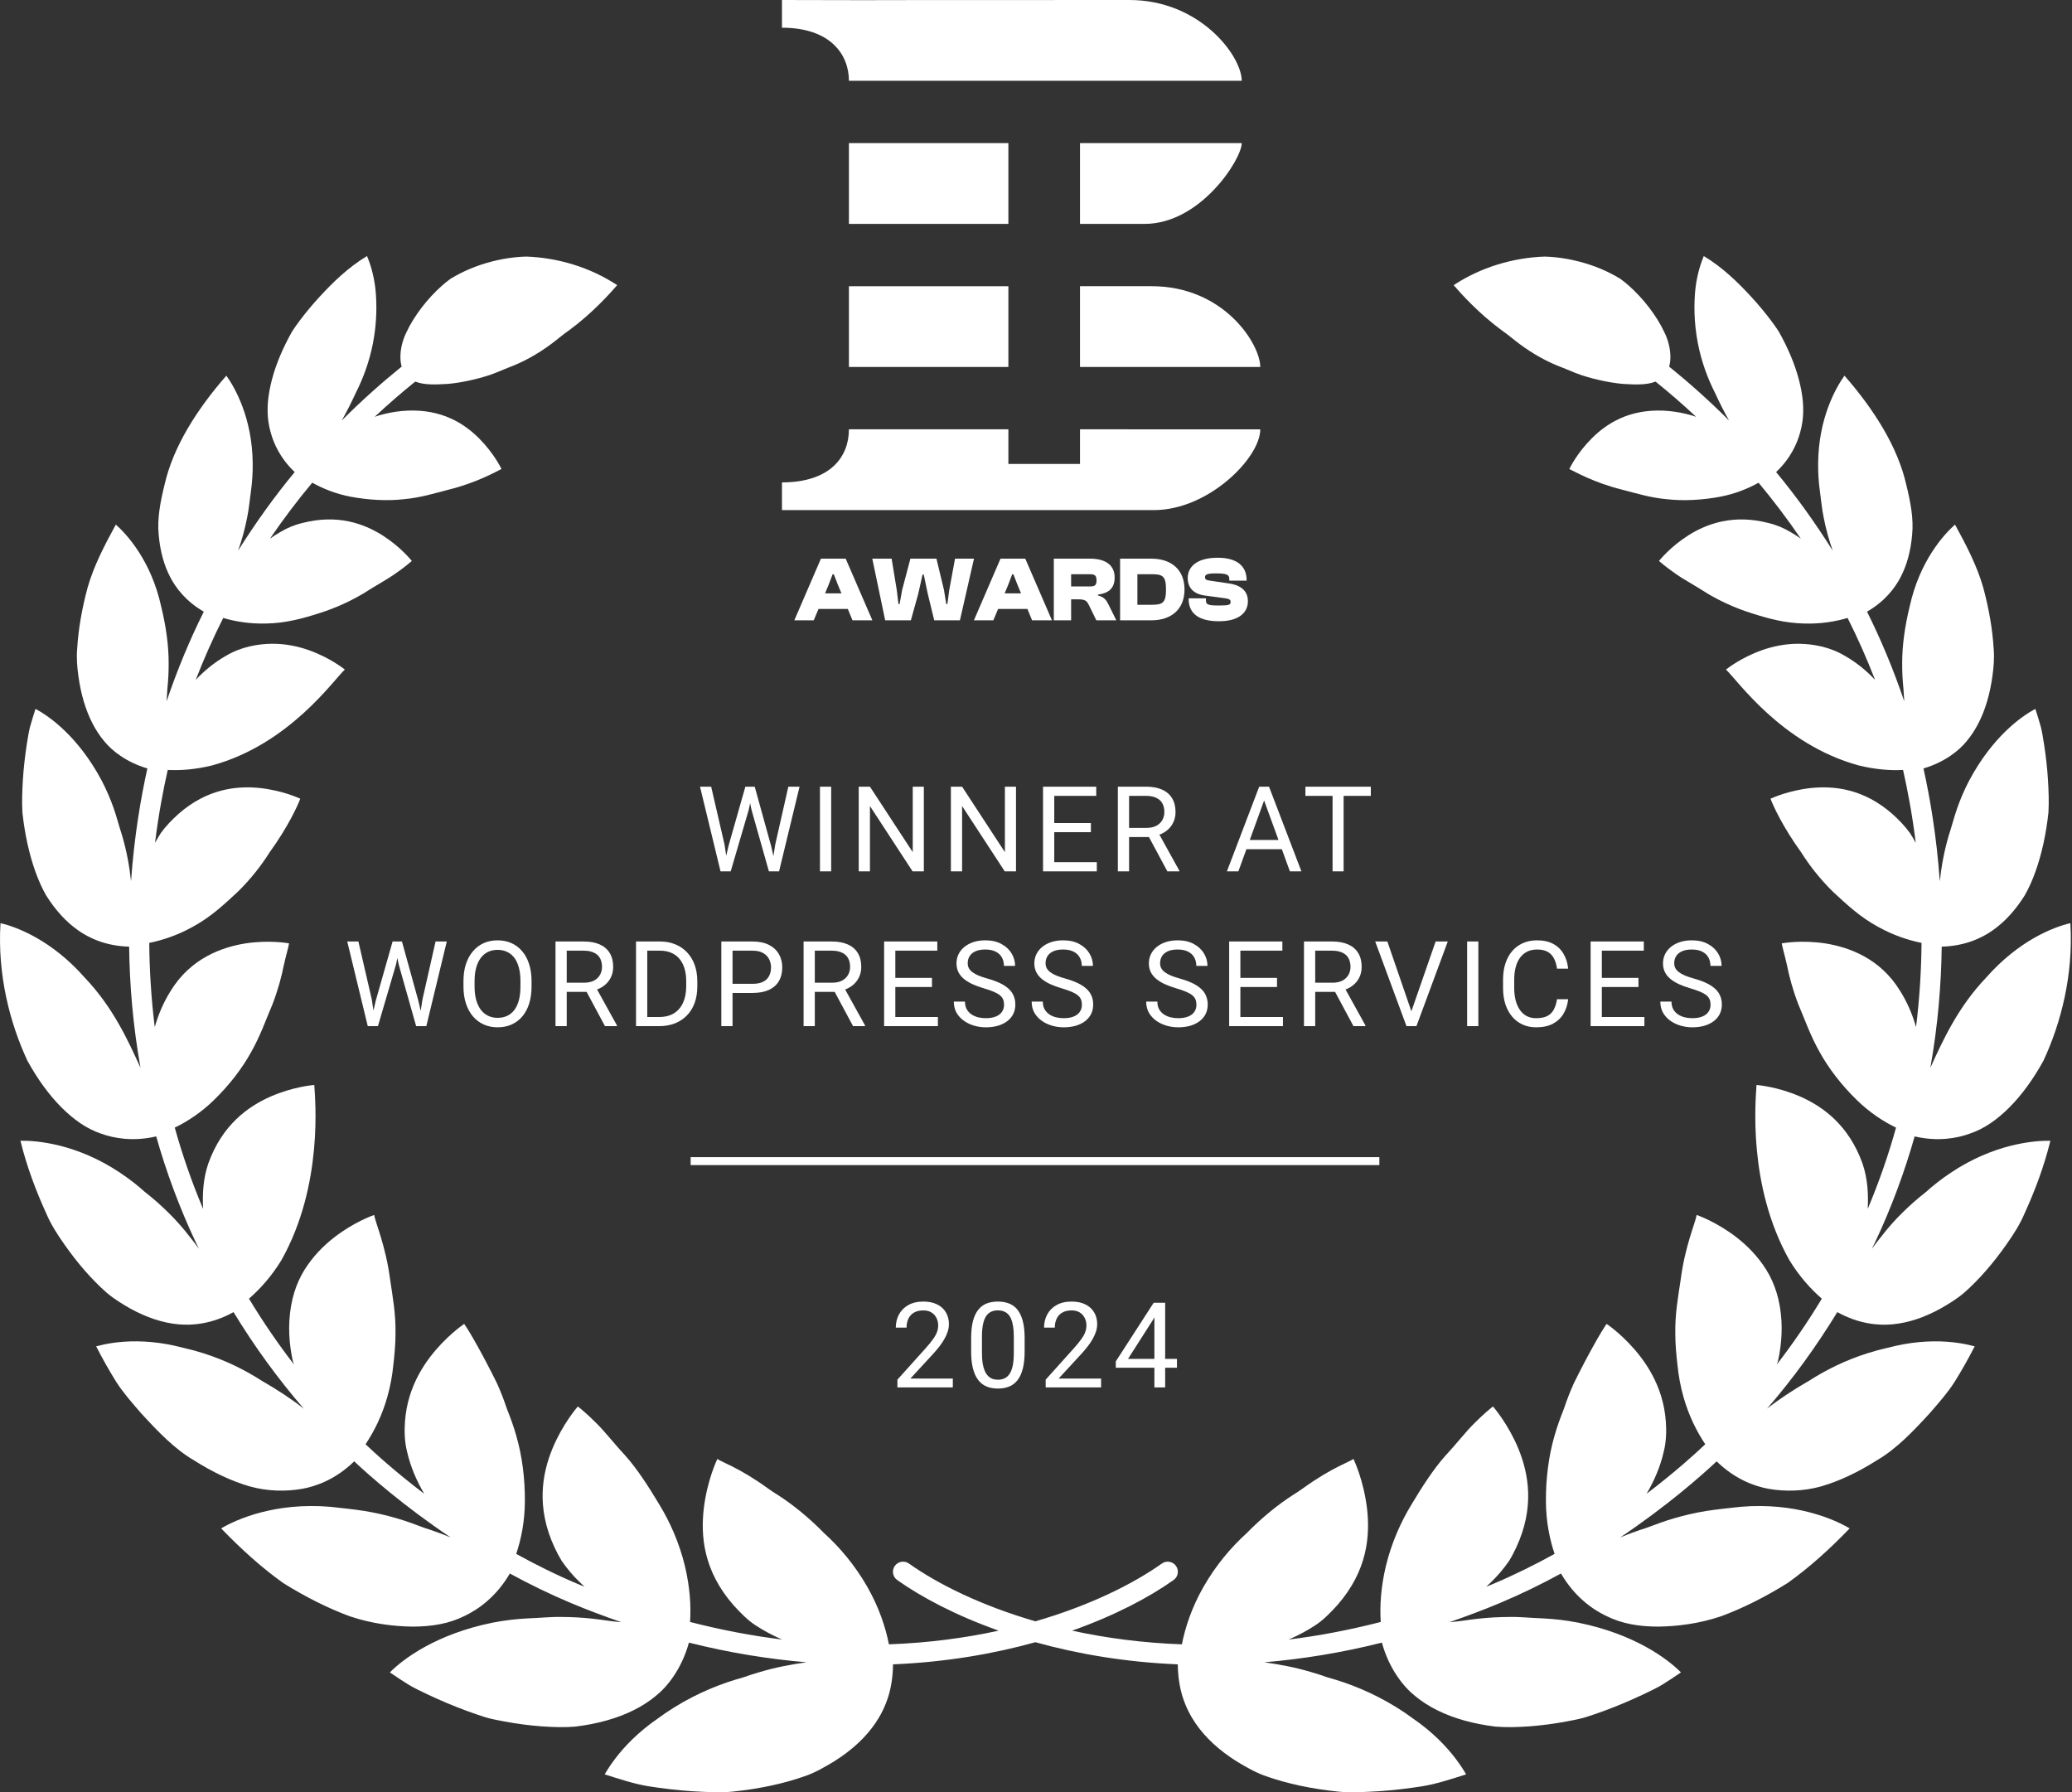 <svg width="1044" height="903" viewBox="0 0 1044 903" fill="none" xmlns="http://www.w3.org/2000/svg">
<rect x="0" y="0" width="1044" height="903" fill="#333333" stroke="none"/>
<path d="M970.214 600.71C965.982 604.009 962.111 607.45 958.579 610.958C952.413 616.977 947.543 623.29 943.142 629.198C943.597 628.254 944.099 627.34 944.547 626.393C953.124 608.238 959.716 590.196 964.713 572.547C976.389 575.291 986.016 573.463 992.277 571.232C999.836 568.717 1006.27 564.103 1012.53 557.867C1018.74 551.626 1024.5 543.691 1029.62 534.4C1038.36 515.636 1044.79 491.199 1043.17 465.114C1034.99 467 1017.35 473.632 1000.65 492.634C986.604 507.389 979.045 523.86 972.625 538.003C976.453 516.519 978.116 495.984 978.354 476.938C990.243 476.657 998.838 472.432 1004.09 468.696C1010.16 464.428 1015.57 458.486 1020.2 451.089C1024.38 443.722 1027.4 434.917 1029.61 425.004C1030.69 420.05 1031.54 414.824 1032.13 409.384C1032.44 403.988 1032.23 398.417 1031.88 392.672C1031.51 386.933 1030.86 381.042 1029.93 375.065C1029.43 372.086 1029.04 369.044 1028.25 366.073C1027.42 363.113 1026.51 360.142 1025.53 357.166C1018.42 360.914 1003.89 371.278 992.144 393.356C989.729 397.99 987.748 402.634 986.138 407.227C984.534 411.82 983.405 416.352 981.916 420.881C979.506 429.072 978.139 436.897 977.392 444.059C975.772 421.304 972.441 401.879 969.16 387.156C979.902 384.013 987.2 378.041 990.88 373.468C995.407 368.087 998.861 361.324 1001.21 353.402C1002.38 349.443 1003.29 345.195 1003.9 340.702C1004.53 336.206 1004.96 331.439 1004.52 326.68C1003.94 317.061 1002.16 306.664 999.25 295.937C996.21 285.275 990.834 274.842 985.058 264.305C979.25 269.422 967.162 282.836 962.175 305.707C959.79 315.474 958.416 325.185 958.436 334.075C958.406 338.537 958.643 342.836 959.068 346.93C959.232 349.095 959.345 351.234 959.475 353.327C954.015 337.242 947.717 322.176 940.726 308.174C949.89 302.892 954.933 295.999 957.607 290.848C960.811 284.742 962.753 277.555 963.441 269.512C964.265 261.398 962.689 253.097 960.437 243.97C956.233 225.507 944.603 206.682 929.362 189.279C925.087 195.216 916.289 210.564 916.085 233.435C916.028 238.263 916.345 242.92 916.959 247.386C917.612 251.82 917.978 256.482 918.876 260.707C920.03 266.718 921.624 272.283 923.416 277.396C914.329 262.933 904.733 249.668 894.915 237.839C902.277 230.889 905.568 223.289 907.029 217.838C908.935 211.214 909.014 204.215 907.625 196.794C906.279 189.335 903.533 181.39 899.529 173.253C898.526 171.219 897.446 169.174 896.289 167.122C895.063 165.146 893.656 163.273 892.231 161.344C889.352 157.513 886.171 153.685 882.722 149.908C875.81 142.37 868.029 134.757 858.469 129.005C857.085 132.311 855.148 137.907 854.27 145.297C853.503 152.536 853.385 162.073 855.506 173.071C857.333 182.322 860.416 190.622 864.129 197.946C866.399 202.874 868.751 207.554 871.195 211.846C860.752 201.393 850.552 192.411 841.02 184.701C841.453 183.184 841.668 181.521 841.65 179.724C841.619 175.945 840.675 171.587 838.666 167.521C834.82 159.189 827.942 150.326 820.767 143.982C819.365 142.756 817.937 141.549 816.412 140.471C814.825 139.499 813.19 138.586 811.514 137.733C808.159 136.027 804.638 134.563 801.008 133.355C793.73 130.96 786.051 129.484 778.249 129.274C762.141 129.852 746.025 134.719 732.425 143.673C736.207 148.002 744.874 157.723 756.68 166.441C759.72 168.468 762.638 171.116 765.846 173.453C769.045 175.812 772.446 178.041 776.069 180.049C779.69 182.061 783.533 183.857 787.627 185.361C791.627 187.017 795.616 188.795 800.033 189.993C802.023 190.564 809.406 192.662 817.574 193.414C823.618 193.765 829.582 194.105 834.168 192.255C840.703 197.524 847.558 203.412 854.618 210.001C853.004 209.427 851.332 208.934 849.59 208.542C845.923 207.659 842.103 207.076 838.167 206.892C820.859 206.15 809.692 213.235 802.059 220.825C794.552 228.337 791.061 235.625 790.718 236.298C793.61 237.695 803.221 243.202 817.269 246.69C824.278 248.473 831.502 250.791 839.971 251.521C848.226 252.457 857.696 251.951 866.714 250.272C874.293 248.806 880.744 246.178 886.066 243.202C893.316 251.864 900.465 261.275 907.377 271.398C905.624 270.17 903.82 268.987 901.916 267.913C898.666 265.996 895.063 264.44 890.956 263.481C873.359 258.964 860.163 263.829 850.918 269.579C841.711 275.377 836.404 282.027 835.893 282.636C837.123 283.701 839.969 286.096 844.201 289.008C848.352 291.984 854.349 295.149 860.327 299.031C866.563 302.723 873.981 306.26 882.433 308.913C890.803 311.608 899.321 313.957 909.222 314.149C917.474 314.374 924.764 313.161 930.931 311.344C935.906 321.206 940.539 331.608 944.774 342.534C940.488 337.956 935.429 333.775 929.608 330.456C921.911 325.861 913.59 324.464 906.558 324.346C899.439 324.274 893.116 325.697 887.776 327.578C877.116 331.378 870.294 336.856 869.641 337.35C875.056 342.191 897.489 375.004 936.558 385.651C944.984 387.706 952.369 388.253 958.874 387.915C961.159 397.949 963.508 410.359 965.281 424.658C964.36 422.949 963.367 421.26 962.287 419.61C959.851 416.26 956.839 413.095 953.579 410.18C939.132 397.422 924.288 395.856 912.727 396.997C901.182 398.207 892.891 402.061 892.103 402.399C893.247 405.628 898.301 416.685 907.512 429.379C911.566 435.82 916.839 442.69 923.533 449.257C930.575 455.797 937.303 462.138 946.63 467.145C954.173 471.288 961.543 473.714 968.183 475.042C968.075 488.468 967.252 502.673 965.419 517.458C963.636 511.227 961.046 505.006 957.361 499.19C947.272 482.698 931.468 477.202 919.756 475.318C907.781 473.499 898.62 475.157 897.758 475.285C897.996 477.018 899.199 480.997 900.409 486.357C901.458 491.716 903.219 498.486 906.105 506.015C909.367 513.594 912.139 521.723 916.816 529.996C921.351 538.228 927.84 546.69 935.496 554.136C942.006 560.523 948.897 564.999 955.337 568.126C951.601 581.578 946.891 595.268 941.072 609.067C941.425 601.637 941.097 593.993 938.454 586.225C931.445 566.69 918.364 557.45 907.003 552.44C895.616 547.509 885.946 546.726 885.046 546.624C884.616 554.006 880.401 597.187 901.612 634.917C906.612 643.082 912.351 649.428 917.948 654.298C911 665.815 903.423 676.887 895.25 687.499C895.429 686.969 895.647 686.463 895.816 685.925C896.302 683.732 896.711 681.496 897.021 679.224C897.64 674.682 897.873 669.999 897.597 665.24C896.934 654.766 894.181 646.552 889.946 639.712C885.598 632.806 880.337 627.604 875.261 623.617C865.079 615.697 855.744 612.453 854.884 612.118C854.252 616.025 849.042 627.678 846.842 644.61C845.616 653.011 843.912 661.882 844.124 672.136C844.119 677.166 844.623 682.596 845.23 687.878C845.747 693.077 846.719 698.461 848.277 703.942C850.964 713.402 854.951 721.276 859.216 727.645C854.147 732.471 843.963 741.719 829.664 752.586C833.436 746.151 836.548 739.06 838.303 731.355C839.582 726.317 839.677 721.125 839.367 716.447C839.045 711.76 838.201 707.456 837 703.502C834.598 695.6 830.78 689.103 826.798 683.832C818.794 673.333 810.299 667.576 809.523 667.008C807.272 670.048 800.493 681.742 792.985 696.946C791.215 700.882 789.513 705.181 787.97 709.828C786.243 714.224 784.526 718.753 783.162 723.72C780.347 733.497 778.812 744.997 778.937 756.68C779.006 766.642 780.803 775.452 783.293 782.883C773.459 788.321 762.95 793.548 751.813 798.228C750.831 798.64 749.864 799.001 748.884 799.406C751.34 797.144 753.738 794.774 755.954 792.169C757.489 790.365 758.95 788.479 760.322 786.506C761.627 784.39 762.811 782.123 763.902 779.81C773.436 759.431 770.171 742.389 765.058 729.871C759.859 717.397 752.873 709.375 752.249 708.599C750.749 709.792 747.361 712.553 743.083 716.87C738.733 721.051 733.812 727.509 727.975 733.768C722.253 740.222 716.647 748.919 711.273 757.873C705.874 766.716 701.148 777.167 698.254 789.162C695.749 799.797 695.178 809.063 695.705 817.179C679.687 821.304 664.162 824.209 649.206 826.056C649.454 825.954 649.702 825.864 649.953 825.759C654.242 823.871 658.487 821.629 662.537 818.978C666.598 816.401 670.342 812.55 673.814 808.727C688.963 791.448 690.46 773.878 688.743 759.623C686.988 745.654 682.358 735.966 681.964 735.045C680.265 736.209 676.146 737.804 670.744 740.785C668.039 742.271 665.007 744.078 661.739 746.238C658.466 748.349 655.002 751.117 651.271 753.326C643.865 758.126 635.902 764.523 628.134 772.453C620.342 779.546 612.729 788.436 606.455 799.395C600.523 809.731 597.21 819.82 595.503 828.454C575.511 827.732 556.99 825.235 540.203 821.56C561.708 813.945 579.042 804.769 591.329 796.051C593.625 794.426 594.167 791.245 592.54 788.95C590.915 786.655 587.716 786.115 585.436 787.735C570.979 797.985 549.229 808.878 521.695 816.859C494.164 808.876 472.417 797.985 457.962 787.735C455.669 786.115 452.481 786.655 450.856 788.95C449.226 791.245 449.771 794.426 452.069 796.051C464.359 804.766 481.685 813.945 503.19 821.558C486.404 825.232 467.888 827.73 447.895 828.451C446.189 819.818 442.877 809.728 436.946 799.395C430.669 788.433 423.057 779.544 415.265 772.453C407.496 764.523 399.533 758.126 392.13 753.326C388.397 751.12 384.932 748.349 381.662 746.238C378.397 744.078 375.359 742.271 372.655 740.785C367.255 737.804 363.136 736.209 361.437 735.045C361.04 735.966 356.409 745.654 354.656 759.623C352.939 773.878 354.436 791.448 369.584 808.727C373.056 812.553 376.797 816.404 380.861 818.978C384.912 821.632 389.154 823.873 393.445 825.759C393.691 825.862 393.934 825.949 394.18 826.051C379.226 824.203 363.706 821.304 347.693 817.179C348.22 809.063 347.647 799.8 345.142 789.165C342.25 777.169 337.524 766.719 332.125 757.875C326.749 748.922 321.142 740.224 315.421 733.771C309.584 727.514 304.661 721.056 300.313 716.872C296.035 712.553 292.647 709.792 291.145 708.602C290.52 709.377 283.535 717.399 278.338 729.874C273.225 742.392 269.96 759.431 279.494 779.812C280.587 782.126 281.769 784.393 283.074 786.509C284.446 788.482 285.907 790.368 287.442 792.172C289.658 794.777 292.053 797.146 294.512 799.408C293.532 799.004 292.565 798.646 291.582 798.231C280.449 793.551 269.939 788.326 260.103 782.886C262.596 775.455 264.389 766.642 264.458 756.68C264.584 744.997 263.048 733.497 260.234 723.72C258.87 718.753 257.153 714.224 255.428 709.828C253.885 705.183 252.181 700.882 250.413 696.946C242.908 681.742 236.127 670.048 233.875 667.008C233.1 667.576 224.604 673.333 216.6 683.832C212.619 689.103 208.803 695.6 206.398 703.502C205.198 707.453 204.353 711.76 204.034 716.447C203.721 721.125 203.819 726.314 205.098 731.355C206.851 739.063 209.965 746.153 213.734 752.586C199.438 741.719 189.254 732.468 184.185 727.642C188.45 721.273 192.439 713.4 195.121 703.94C196.682 698.456 197.654 693.075 198.171 687.875C198.775 682.594 199.279 677.164 199.274 672.133C199.486 661.882 197.787 653.008 196.559 644.607C194.358 627.673 189.151 616.022 188.519 612.115C187.657 612.448 178.325 615.692 168.143 623.615C163.066 627.601 157.803 632.803 153.458 639.71C149.223 646.55 146.469 654.761 145.807 665.237C145.528 669.996 145.761 674.679 146.382 679.221C146.692 681.493 147.099 683.727 147.588 685.923C147.754 686.46 147.971 686.969 148.153 687.502C139.978 676.89 132.401 665.815 125.454 654.298C131.05 649.428 136.792 643.082 141.792 634.914C163.002 597.184 158.785 554.003 158.358 546.621C157.455 546.723 147.787 547.506 136.398 552.437C125.036 557.448 111.956 566.685 104.947 586.222C102.301 593.993 101.974 601.637 102.329 609.067C96.508 595.268 91.797 581.575 88.058 568.123C94.499 564.994 101.39 560.521 107.902 554.134C115.561 546.69 122.045 538.228 126.582 529.994C131.257 521.723 134.028 513.594 137.291 506.012C140.18 498.484 141.938 491.713 142.987 486.355C144.197 480.994 145.4 477.015 145.638 475.283C144.778 475.155 135.615 473.497 123.639 475.316C111.928 477.199 96.124 482.696 86.034 499.188C82.347 505.009 79.755 511.235 77.971 517.471C76.139 502.68 75.313 488.474 75.205 475.042C81.846 473.714 89.218 471.288 96.764 467.143C106.091 462.135 112.818 455.794 119.857 449.254C126.554 442.688 131.825 435.817 135.881 429.377C145.093 416.682 150.147 405.628 151.291 402.396C150.505 402.058 142.214 398.205 130.668 396.994C119.108 395.856 104.264 397.419 89.816 410.178C86.556 413.092 83.545 416.257 81.109 419.607C80.026 421.26 79.031 422.951 78.11 424.663C79.883 410.357 82.235 397.946 84.522 387.91C91.027 388.246 98.412 387.701 106.838 385.646C145.906 374.996 168.34 342.186 173.755 337.345C173.102 336.851 166.283 331.372 155.623 327.573C150.282 325.692 143.959 324.269 136.84 324.341C129.809 324.458 121.487 325.856 113.79 330.451C107.974 333.768 102.915 337.949 98.629 342.524C102.864 331.598 107.496 321.198 112.47 311.339C118.639 313.153 125.927 314.366 134.179 314.141C144.082 313.949 152.598 311.598 160.968 308.906C169.417 306.25 176.84 302.716 183.074 299.023C189.051 295.142 195.049 291.976 199.2 289C203.432 286.088 206.275 283.691 207.509 282.629C206.997 282.02 201.69 275.369 192.48 269.571C183.235 263.819 170.039 258.957 152.442 263.473C148.335 264.435 144.729 265.991 141.48 267.905C139.578 268.977 137.774 270.157 136.027 271.385C142.938 261.265 150.088 251.856 157.334 243.194C162.657 246.17 169.108 248.798 176.687 250.264C185.704 251.943 195.177 252.45 203.43 251.513C211.902 250.784 219.123 248.465 226.134 246.682C240.182 243.194 249.793 237.69 252.682 236.29C252.34 235.617 248.847 228.332 241.342 220.817C233.706 213.23 222.542 206.142 205.234 206.884C201.296 207.068 197.478 207.652 193.813 208.534C192.073 208.926 190.4 209.42 188.788 209.993C195.845 203.404 202.703 197.516 209.236 192.247C213.821 194.097 219.789 193.757 225.833 193.406C234 192.654 241.383 190.556 243.373 189.985C247.79 188.79 251.779 187.009 255.779 185.354C259.87 183.849 263.714 182.055 267.337 180.042C270.96 178.03 274.361 175.804 277.56 173.445C280.766 171.106 283.686 168.46 286.726 166.434C298.535 157.716 307.202 147.994 310.981 143.665C297.381 134.711 281.265 129.844 265.154 129.266C257.355 129.476 249.676 130.952 242.399 133.348C238.765 134.558 235.244 136.022 231.892 137.726C230.216 138.578 228.581 139.491 226.992 140.464C225.469 141.538 224.039 142.749 222.639 143.974C215.461 150.318 208.583 159.179 204.737 167.513C202.726 171.577 201.784 175.937 201.754 179.717C201.736 181.513 201.951 183.176 202.383 184.696C192.851 192.409 182.649 201.393 172.204 211.848C174.65 207.554 177.004 202.872 179.271 197.941C182.984 190.617 186.07 182.319 187.897 173.066C190.019 162.068 189.901 152.531 189.131 145.292C188.256 137.902 186.319 132.303 184.934 129C175.377 134.752 167.595 142.365 160.681 149.903C157.232 153.68 154.051 157.508 151.175 161.339C149.747 163.268 148.342 165.141 147.117 167.117C145.96 169.169 144.881 171.216 143.88 173.248C139.873 181.385 137.127 189.33 135.784 196.789C134.392 204.21 134.474 211.208 136.38 217.833C137.844 223.286 141.132 230.886 148.499 237.836C138.678 249.671 129.079 262.938 119.99 277.401C121.784 272.288 123.378 266.718 124.535 260.704C125.433 256.482 125.799 251.818 126.454 247.383C127.066 242.918 127.386 238.261 127.327 233.432C127.122 210.561 118.325 195.213 114.049 189.276C98.808 206.679 87.178 225.505 82.974 243.967C80.722 253.094 79.146 261.395 79.97 269.51C80.661 277.552 82.6 284.74 85.807 290.845C88.478 295.999 93.522 302.89 102.688 308.174C95.697 322.178 89.397 337.245 83.936 353.333C84.067 351.237 84.179 349.095 84.346 346.928C84.773 342.834 85.006 338.535 84.978 334.072C84.998 325.18 83.627 315.469 81.242 305.705C76.257 282.833 64.166 269.42 58.36 264.302C52.583 274.842 47.206 285.275 44.169 295.935C41.26 306.662 39.478 317.058 38.895 326.677C38.463 331.436 38.885 336.204 39.514 340.699C40.136 345.193 41.034 349.438 42.209 353.399C44.558 361.321 48.015 368.084 52.539 373.466C56.221 378.038 63.517 384.011 74.259 387.153C70.976 401.869 67.647 421.286 66.024 444.029C65.277 436.874 63.913 429.062 61.505 420.881C60.013 416.352 58.885 411.82 57.281 407.227C55.674 402.632 53.693 397.987 51.275 393.356C39.53 371.278 25.003 360.914 17.887 357.166C16.912 360.142 16.006 363.113 15.172 366.073C14.379 369.044 13.992 372.089 13.488 375.065C12.567 381.04 11.917 386.933 11.541 392.672C11.195 398.417 10.983 403.988 11.295 409.384C11.886 414.824 12.731 420.05 13.816 425.004C16.021 434.917 19.046 443.722 23.222 451.089C27.856 458.489 33.261 464.43 39.33 468.696C44.584 472.432 53.174 476.654 65.062 476.938C65.3 495.976 66.963 516.508 70.791 537.987C64.374 523.847 56.815 507.383 42.774 492.632C26.065 473.63 8.429 466.997 0.251 465.111C-1.371 491.196 5.059 515.631 13.8 534.397C18.918 543.689 24.683 551.624 30.894 557.865C37.148 564.101 43.583 568.712 51.142 571.23C57.403 573.461 67.027 575.285 78.706 572.545C83.703 590.193 90.297 608.236 98.872 626.391C99.32 627.338 99.819 628.251 100.275 629.193C95.873 623.284 91.004 616.972 84.84 610.956C81.306 607.448 77.437 604.003 73.204 600.708C69.374 597.263 65.177 593.963 60.571 590.902C38.818 576.319 18.593 574.579 10.3 574.735C13.496 587.798 18.174 600.104 23.284 611.317C25.679 616.985 29.01 622.084 32.383 626.877C35.738 631.675 39.212 636.138 42.774 640.211C46.334 644.285 49.978 647.972 53.667 651.23C57.429 654.456 61.705 657.044 65.702 659.308C73.821 663.781 81.886 666.46 89.686 667.205C96.469 667.888 106.567 667.223 117.662 661.074C128.145 678.259 139.924 694.526 153.056 709.705C146.925 704.881 139.701 700.14 131.787 695.593C123.309 690.15 113.542 685.301 102.424 681.78C99.136 680.738 95.932 679.876 92.828 679.172C89.796 678.423 87.017 677.737 84.243 677.253C78.739 676.258 73.626 675.838 69.026 675.797C59.821 675.705 52.687 677.161 48.445 678.318C51.633 684.544 55.031 690.547 58.586 696.263C62.232 701.923 66.689 706.91 70.881 711.78C79.599 721.296 87.92 730.04 97.862 735.823C107.45 741.885 116.91 746.312 125.881 748.896C134.932 751.414 144.128 751.501 152.099 750.132C159.126 748.901 169.092 745.403 178.466 736.258C186.429 743.732 203.486 758.768 227.068 774.605C222.995 772.911 218.593 771.281 213.893 769.797C209.328 768.093 204.637 766.294 199.571 764.858C194.527 763.392 189.2 762.161 183.611 761.25C177.977 760.393 172.15 759.774 166.428 759.168C138.775 756.813 119.256 765.398 111.431 770.043C121.475 780.457 131.966 789.951 142.78 797.62C154.118 804.695 165.459 810.345 176.267 814.331C187.281 818.042 198.261 819.411 207.936 819.523C217.706 819.508 226.332 818.042 234.134 814.129C240.894 810.913 250.011 804.58 256.889 792.768C266.529 798.034 276.813 803.08 287.642 807.632C296.258 811.253 304.732 814.39 313.141 817.312C312.995 817.297 312.862 817.274 312.716 817.259C308.102 816.931 303.427 816.048 298.445 815.516C293.463 814.981 288.22 814.669 282.759 814.661C277.352 814.541 271.498 815.212 265.876 815.386C260.206 815.665 254.348 816.343 248.348 817.502C219.678 823.28 203.038 835.915 196.441 842.591C199.527 844.713 202.631 846.755 205.746 848.712C208.885 850.626 212.237 852.108 215.477 853.694C222.007 856.78 228.532 859.523 234.968 861.901C238.184 863.088 241.38 864.186 244.543 865.189C247.718 866.164 251.024 866.693 254.197 867.33C260.589 868.508 266.808 869.324 272.783 869.769C278.773 870.171 284.459 870.376 289.95 869.894C295.515 869.214 300.771 868.185 305.661 866.811C315.446 864.068 323.758 859.953 330.331 854.529C336.04 850.025 343.445 840.984 347.125 827.591C367.714 832.773 387.471 835.897 406.337 837.499C398.875 838.543 390.881 840.004 382.557 842.492C379.847 843.285 377.104 844.17 374.336 845.15C371.605 845.897 368.845 846.75 366.066 847.707C360.51 849.626 354.878 851.98 349.236 854.853C342.56 858.254 336.693 861.957 331.585 865.729C326.559 869.173 322.276 872.763 318.68 876.251C311.48 883.229 307.069 889.823 304.679 893.971C312.058 896.276 319.3 898.743 326.674 899.946C334.059 901.118 341.339 901.952 348.43 902.446C355.539 902.824 362.373 903.357 369.075 902.663C375.777 901.975 382.204 900.977 388.282 899.682C394.361 898.385 400.085 896.793 405.4 894.918C410.71 893.129 415.659 890.202 420.116 887.53C429.049 881.954 436.117 875.452 441.068 868.172C443.387 864.769 445.902 860.219 447.652 854.518C449.042 849.935 449.907 844.539 449.963 838.538C476.611 837.425 500.695 833.234 521.701 827.384C542.704 833.234 566.79 837.428 593.441 838.538C593.497 844.539 594.362 849.938 595.749 854.518C597.502 860.222 600.014 864.772 602.333 868.172C607.289 875.455 614.352 881.954 623.285 887.53C627.745 890.202 632.691 893.129 638 894.918C643.315 896.793 649.042 898.385 655.119 899.682C661.197 900.977 667.625 901.977 674.329 902.663C681.03 903.357 687.865 902.824 694.971 902.446C702.062 901.952 709.344 901.118 716.729 899.946C724.103 898.743 731.343 896.276 738.725 893.971C736.332 889.823 731.926 883.229 724.72 876.251C721.128 872.76 716.842 869.17 711.819 865.729C706.711 861.957 700.841 858.254 694.165 854.853C688.525 851.98 682.893 849.626 677.338 847.707C674.559 846.747 671.8 845.897 669.068 845.15C666.299 844.17 663.559 843.285 660.849 842.492C652.522 840.004 644.526 838.543 637.064 837.499C655.93 835.897 675.69 832.773 696.279 827.591C699.958 840.984 707.364 850.027 713.072 854.531C719.643 859.956 727.955 864.07 737.742 866.814C742.632 868.185 747.886 869.214 753.454 869.897C758.945 870.378 764.631 870.173 770.621 869.772C776.599 869.326 782.817 868.513 789.209 867.333C792.382 866.696 795.69 866.166 798.863 865.191C802.026 864.188 805.219 863.09 808.439 861.903C814.874 859.526 821.394 856.783 827.927 853.697C831.166 852.108 834.518 850.626 837.658 848.715C840.772 846.757 843.879 844.715 846.962 842.594C840.365 835.918 823.725 823.282 795.056 817.504C789.055 816.345 783.2 815.67 777.527 815.388C771.908 815.214 766.054 814.544 760.644 814.664C755.181 814.672 749.941 814.984 744.958 815.519C739.979 816.051 735.301 816.934 730.69 817.261C730.539 817.277 730.406 817.3 730.258 817.315C738.669 814.393 747.146 811.256 755.764 807.632C766.593 803.08 776.878 798.034 786.519 792.768C793.397 804.58 802.515 810.913 809.275 814.129C817.074 818.042 825.703 819.508 835.473 819.523C845.145 819.411 856.125 818.042 867.139 814.331C877.95 810.345 889.288 804.695 900.629 797.62C911.445 789.951 921.934 780.46 931.977 770.043C924.15 765.398 904.631 756.813 876.983 759.168C871.261 759.774 865.434 760.393 859.797 761.25C854.206 762.159 848.881 763.392 843.84 764.858C838.774 766.294 834.083 768.093 829.518 769.797C824.815 771.279 820.419 772.909 816.348 774.603C839.928 758.768 856.983 743.735 864.946 736.261C874.319 745.406 884.288 748.904 891.312 750.135C899.28 751.506 908.48 751.417 917.528 748.899C926.499 746.314 935.962 741.888 945.547 735.826C955.493 730.043 963.815 721.302 972.53 711.783C976.722 706.913 981.182 701.926 984.828 696.266C988.385 690.549 991.781 684.546 994.969 678.32C990.729 677.164 983.592 675.708 974.388 675.8C969.787 675.843 964.675 676.26 959.171 677.256C956.397 677.74 953.618 678.425 950.588 679.175C947.482 679.879 944.278 680.741 940.99 681.783C929.871 685.306 920.104 690.153 911.627 695.595C903.712 700.142 896.489 704.884 890.355 709.707C903.485 694.526 915.263 678.259 925.747 661.074C936.842 667.223 946.939 667.89 953.725 667.207C961.525 666.463 969.588 663.786 977.707 659.311C981.704 657.046 985.977 654.459 989.741 651.232C993.431 647.975 997.072 644.288 1000.63 640.214C1004.19 636.14 1007.67 631.68 1011.03 626.88C1014.4 622.087 1017.73 616.987 1020.12 611.319C1025.24 600.106 1029.91 587.803 1033.11 574.738C1024.82 574.584 1004.59 576.324 982.837 590.905C978.239 593.968 974.045 597.266 970.214 600.71Z" fill="white"/>
<path d="M367.09 426.109L375.557 396.344H379.659L377.286 407.916L368.174 439H364.102L367.09 426.109ZM358.33 396.344L365.069 425.523L367.09 439H363.047L352.705 396.344H358.33ZM390.616 425.494L397.207 396.344H402.862L392.549 439H388.506L390.616 425.494ZM380.274 396.344L388.506 426.109L391.495 439H387.422L378.633 407.916L376.231 396.344H380.274ZM418.796 396.344V439H413.141V396.344H418.796ZM465.491 396.344V439H459.808L438.333 406.1V439H432.679V396.344H438.333L459.896 429.332V396.344H465.491ZM511.923 396.344V439H506.24L484.765 406.1V439H479.111V396.344H484.765L506.328 429.332V396.344H511.923ZM552.643 434.4V439H530.055V434.4H552.643ZM531.197 396.344V439H525.543V396.344H531.197ZM549.654 414.684V419.283H530.055V414.684H549.654ZM552.35 396.344V400.973H530.055V396.344H552.35ZM563.245 396.344H577.366C580.569 396.344 583.274 396.832 585.481 397.809C587.707 398.785 589.397 400.23 590.549 402.145C591.721 404.039 592.307 406.373 592.307 409.146C592.307 411.1 591.907 412.887 591.106 414.508C590.325 416.109 589.192 417.477 587.707 418.609C586.243 419.723 584.485 420.553 582.434 421.1L580.852 421.715H567.58L567.522 417.115H577.541C579.573 417.115 581.262 416.764 582.61 416.061C583.957 415.338 584.973 414.371 585.657 413.16C586.34 411.949 586.682 410.611 586.682 409.146C586.682 407.506 586.36 406.07 585.715 404.84C585.071 403.609 584.055 402.662 582.668 401.998C581.301 401.314 579.534 400.973 577.366 400.973H568.899V439H563.245V396.344ZM588.176 439L577.805 419.664L583.694 419.635L594.211 438.648V439H588.176ZM638.091 400.123L623.97 439H618.198L634.458 396.344H638.179L638.091 400.123ZM649.927 439L635.777 400.123L635.689 396.344H639.409L655.728 439H649.927ZM649.195 423.209V427.838H625.23V423.209H649.195ZM676.994 396.344V439H671.427V396.344H676.994ZM690.705 396.344V400.973H657.746V396.344H690.705ZM189.347 504.109L197.814 474.344H201.916L199.543 485.916L190.431 517H186.359L189.347 504.109ZM180.587 474.344L187.326 503.523L189.347 517H185.304L174.962 474.344H180.587ZM212.873 503.494L219.464 474.344H225.119L214.806 517H210.763L212.873 503.494ZM202.531 474.344L210.763 504.109L213.752 517H209.679L200.89 485.916L198.488 474.344H202.531ZM267.83 494.324V497.02C267.83 500.223 267.43 503.094 266.629 505.633C265.828 508.172 264.676 510.33 263.172 512.107C261.668 513.885 259.861 515.242 257.752 516.18C255.662 517.117 253.318 517.586 250.721 517.586C248.201 517.586 245.887 517.117 243.777 516.18C241.687 515.242 239.871 513.885 238.328 512.107C236.805 510.33 235.623 508.172 234.783 505.633C233.943 503.094 233.523 500.223 233.523 497.02V494.324C233.523 491.121 233.934 488.26 234.754 485.74C235.594 483.201 236.775 481.043 238.299 479.266C239.822 477.469 241.629 476.102 243.719 475.164C245.828 474.227 248.143 473.758 250.662 473.758C253.26 473.758 255.604 474.227 257.693 475.164C259.803 476.102 261.609 477.469 263.113 479.266C264.637 481.043 265.799 483.201 266.6 485.74C267.42 488.26 267.83 491.121 267.83 494.324ZM262.234 497.02V494.266C262.234 491.727 261.971 489.48 261.443 487.527C260.936 485.574 260.184 483.934 259.187 482.605C258.191 481.277 256.971 480.271 255.525 479.588C254.1 478.904 252.479 478.562 250.662 478.562C248.904 478.562 247.312 478.904 245.887 479.588C244.48 480.271 243.27 481.277 242.254 482.605C241.258 483.934 240.486 485.574 239.939 487.527C239.393 489.48 239.119 491.727 239.119 494.266V497.02C239.119 499.578 239.393 501.844 239.939 503.816C240.486 505.77 241.268 507.42 242.283 508.768C243.318 510.096 244.539 511.102 245.945 511.785C247.371 512.469 248.963 512.811 250.721 512.811C252.557 512.811 254.187 512.469 255.613 511.785C257.039 511.102 258.24 510.096 259.217 508.768C260.213 507.42 260.965 505.77 261.473 503.816C261.98 501.844 262.234 499.578 262.234 497.02ZM279.897 474.344H294.018C297.221 474.344 299.926 474.832 302.133 475.809C304.36 476.785 306.049 478.23 307.202 480.145C308.373 482.039 308.959 484.373 308.959 487.146C308.959 489.1 308.559 490.887 307.758 492.508C306.977 494.109 305.844 495.477 304.36 496.609C302.895 497.723 301.137 498.553 299.086 499.1L297.504 499.715H284.233L284.174 495.115H294.194C296.225 495.115 297.914 494.764 299.262 494.061C300.61 493.338 301.625 492.371 302.309 491.16C302.993 489.949 303.334 488.611 303.334 487.146C303.334 485.506 303.012 484.07 302.368 482.84C301.723 481.609 300.707 480.662 299.321 479.998C297.954 479.314 296.186 478.973 294.018 478.973H285.551V517H279.897V474.344ZM304.829 517L294.457 497.664L300.346 497.635L310.864 516.648V517H304.829ZM332.012 517H323.106L323.165 512.4H332.012C335.059 512.4 337.598 511.766 339.63 510.496C341.661 509.207 343.184 507.41 344.2 505.105C345.235 502.781 345.753 500.066 345.753 496.961V494.354C345.753 491.912 345.46 489.744 344.874 487.85C344.288 485.936 343.429 484.324 342.296 483.016C341.163 481.688 339.776 480.682 338.136 479.998C336.514 479.314 334.649 478.973 332.54 478.973H322.93V474.344H332.54C335.333 474.344 337.882 474.812 340.186 475.75C342.491 476.668 344.473 478.006 346.134 479.764C347.813 481.502 349.102 483.611 350.001 486.092C350.899 488.553 351.348 491.326 351.348 494.412V496.961C351.348 500.047 350.899 502.83 350.001 505.311C349.102 507.771 347.804 509.871 346.104 511.609C344.425 513.348 342.393 514.686 340.011 515.623C337.647 516.541 334.981 517 332.012 517ZM326.124 474.344V517H320.47V474.344H326.124ZM379.177 500.271H367.78V495.672H379.177C381.384 495.672 383.171 495.32 384.538 494.617C385.905 493.914 386.902 492.938 387.527 491.688C388.171 490.438 388.493 489.012 388.493 487.41C388.493 485.945 388.171 484.568 387.527 483.279C386.902 481.99 385.905 480.955 384.538 480.174C383.171 479.373 381.384 478.973 379.177 478.973H369.099V517H363.445V474.344H379.177C382.4 474.344 385.124 474.9 387.351 476.014C389.577 477.127 391.267 478.67 392.419 480.643C393.571 482.596 394.148 484.832 394.148 487.352C394.148 490.086 393.571 492.42 392.419 494.354C391.267 496.287 389.577 497.762 387.351 498.777C385.124 499.773 382.4 500.271 379.177 500.271ZM404.896 474.344H419.017C422.22 474.344 424.925 474.832 427.132 475.809C429.359 476.785 431.048 478.23 432.201 480.145C433.373 482.039 433.959 484.373 433.959 487.146C433.959 489.1 433.558 490.887 432.757 492.508C431.976 494.109 430.843 495.477 429.359 496.609C427.894 497.723 426.136 498.553 424.086 499.1L422.504 499.715H409.232L409.173 495.115H419.193C421.224 495.115 422.914 494.764 424.261 494.061C425.609 493.338 426.625 492.371 427.308 491.16C427.992 489.949 428.334 488.611 428.334 487.146C428.334 485.506 428.011 484.07 427.367 482.84C426.722 481.609 425.707 480.662 424.32 479.998C422.953 479.314 421.185 478.973 419.017 478.973H410.55V517H404.896V474.344ZM429.828 517L419.457 497.664L425.345 497.635L435.863 516.648V517H429.828ZM472.568 512.4V517H449.98V512.4H472.568ZM451.123 474.344V517H445.469V474.344H451.123ZM469.58 492.684V497.283H449.98V492.684H469.58ZM472.275 474.344V478.973H449.98V474.344H472.275ZM505.905 506.219C505.905 505.223 505.748 504.344 505.436 503.582C505.143 502.801 504.616 502.098 503.854 501.473C503.112 500.848 502.077 500.252 500.748 499.686C499.44 499.119 497.78 498.543 495.768 497.957C493.659 497.332 491.754 496.639 490.055 495.877C488.356 495.096 486.901 494.207 485.69 493.211C484.479 492.215 483.551 491.072 482.907 489.783C482.262 488.494 481.94 487.02 481.94 485.359C481.94 483.699 482.282 482.166 482.965 480.76C483.649 479.354 484.625 478.133 485.895 477.098C487.184 476.043 488.717 475.223 490.495 474.637C492.272 474.051 494.254 473.758 496.442 473.758C499.645 473.758 502.36 474.373 504.586 475.604C506.832 476.814 508.541 478.406 509.713 480.379C510.885 482.332 511.471 484.422 511.471 486.648H505.846C505.846 485.047 505.504 483.631 504.821 482.4C504.137 481.15 503.102 480.174 501.715 479.471C500.329 478.748 498.571 478.387 496.442 478.387C494.43 478.387 492.77 478.689 491.461 479.295C490.153 479.9 489.176 480.721 488.532 481.756C487.907 482.791 487.594 483.973 487.594 485.301C487.594 486.199 487.78 487.02 488.151 487.762C488.541 488.484 489.137 489.158 489.938 489.783C490.758 490.408 491.793 490.984 493.043 491.512C494.313 492.039 495.827 492.547 497.584 493.035C500.006 493.719 502.096 494.48 503.854 495.32C505.612 496.16 507.057 497.107 508.19 498.162C509.342 499.197 510.192 500.379 510.739 501.707C511.305 503.016 511.588 504.5 511.588 506.16C511.588 507.898 511.237 509.471 510.534 510.877C509.83 512.283 508.825 513.484 507.516 514.48C506.207 515.477 504.635 516.248 502.799 516.795C500.983 517.322 498.952 517.586 496.705 517.586C494.733 517.586 492.789 517.312 490.875 516.766C488.981 516.219 487.252 515.398 485.69 514.305C484.147 513.211 482.907 511.863 481.969 510.262C481.051 508.641 480.592 506.766 480.592 504.637H486.217C486.217 506.102 486.5 507.361 487.067 508.416C487.633 509.451 488.405 510.311 489.381 510.994C490.377 511.678 491.5 512.186 492.75 512.518C494.02 512.83 495.338 512.986 496.705 512.986C498.678 512.986 500.348 512.713 501.715 512.166C503.082 511.619 504.118 510.838 504.821 509.822C505.543 508.807 505.905 507.605 505.905 506.219ZM545.13 506.219C545.13 505.223 544.973 504.344 544.661 503.582C544.368 502.801 543.841 502.098 543.079 501.473C542.337 500.848 541.302 500.252 539.973 499.686C538.665 499.119 537.005 498.543 534.993 497.957C532.884 497.332 530.979 496.639 529.28 495.877C527.581 495.096 526.126 494.207 524.915 493.211C523.704 492.215 522.776 491.072 522.132 489.783C521.487 488.494 521.165 487.02 521.165 485.359C521.165 483.699 521.507 482.166 522.19 480.76C522.874 479.354 523.85 478.133 525.12 477.098C526.409 476.043 527.942 475.223 529.72 474.637C531.497 474.051 533.479 473.758 535.667 473.758C538.87 473.758 541.585 474.373 543.811 475.604C546.057 476.814 547.766 478.406 548.938 480.379C550.11 482.332 550.696 484.422 550.696 486.648H545.071C545.071 485.047 544.729 483.631 544.046 482.4C543.362 481.15 542.327 480.174 540.94 479.471C539.553 478.748 537.796 478.387 535.667 478.387C533.655 478.387 531.995 478.689 530.686 479.295C529.378 479.9 528.401 480.721 527.757 481.756C527.132 482.791 526.819 483.973 526.819 485.301C526.819 486.199 527.005 487.02 527.376 487.762C527.766 488.484 528.362 489.158 529.163 489.783C529.983 490.408 531.018 490.984 532.268 491.512C533.538 492.039 535.052 492.547 536.809 493.035C539.231 493.719 541.321 494.48 543.079 495.32C544.837 496.16 546.282 497.107 547.415 498.162C548.567 499.197 549.417 500.379 549.964 501.707C550.53 503.016 550.813 504.5 550.813 506.16C550.813 507.898 550.462 509.471 549.759 510.877C549.055 512.283 548.05 513.484 546.741 514.48C545.432 515.477 543.86 516.248 542.024 516.795C540.208 517.322 538.177 517.586 535.93 517.586C533.958 517.586 532.014 517.312 530.1 516.766C528.206 516.219 526.477 515.398 524.915 514.305C523.372 513.211 522.132 511.863 521.194 510.262C520.276 508.641 519.817 506.766 519.817 504.637H525.442C525.442 506.102 525.725 507.361 526.292 508.416C526.858 509.451 527.63 510.311 528.606 510.994C529.602 511.678 530.725 512.186 531.975 512.518C533.245 512.83 534.563 512.986 535.93 512.986C537.903 512.986 539.573 512.713 540.94 512.166C542.307 511.619 543.343 510.838 544.046 509.822C544.768 508.807 545.13 507.605 545.13 506.219ZM602.837 506.219C602.837 505.223 602.681 504.344 602.369 503.582C602.076 502.801 601.548 502.098 600.787 501.473C600.045 500.848 599.009 500.252 597.681 499.686C596.373 499.119 594.712 498.543 592.701 497.957C590.591 497.332 588.687 496.639 586.988 495.877C585.289 495.096 583.834 494.207 582.623 493.211C581.412 492.215 580.484 491.072 579.839 489.783C579.195 488.494 578.873 487.02 578.873 485.359C578.873 483.699 579.214 482.166 579.898 480.76C580.582 479.354 581.558 478.133 582.828 477.098C584.117 476.043 585.65 475.223 587.427 474.637C589.205 474.051 591.187 473.758 593.375 473.758C596.578 473.758 599.293 474.373 601.519 475.604C603.765 476.814 605.474 478.406 606.646 480.379C607.818 482.332 608.404 484.422 608.404 486.648H602.779C602.779 485.047 602.437 483.631 601.754 482.4C601.07 481.15 600.035 480.174 598.648 479.471C597.261 478.748 595.504 478.387 593.375 478.387C591.363 478.387 589.703 478.689 588.394 479.295C587.086 479.9 586.109 480.721 585.464 481.756C584.839 482.791 584.527 483.973 584.527 485.301C584.527 486.199 584.712 487.02 585.084 487.762C585.474 488.484 586.07 489.158 586.871 489.783C587.691 490.408 588.726 490.984 589.976 491.512C591.246 492.039 592.759 492.547 594.517 493.035C596.939 493.719 599.029 494.48 600.787 495.32C602.545 496.16 603.99 497.107 605.123 498.162C606.275 499.197 607.125 500.379 607.671 501.707C608.238 503.016 608.521 504.5 608.521 506.16C608.521 507.898 608.17 509.471 607.466 510.877C606.763 512.283 605.757 513.484 604.449 514.48C603.14 515.477 601.568 516.248 599.732 516.795C597.916 517.322 595.884 517.586 593.638 517.586C591.666 517.586 589.722 517.312 587.808 516.766C585.914 516.219 584.185 515.398 582.623 514.305C581.08 513.211 579.839 511.863 578.902 510.262C577.984 508.641 577.525 506.766 577.525 504.637H583.15C583.15 506.102 583.433 507.361 584 508.416C584.566 509.451 585.337 510.311 586.314 510.994C587.31 511.678 588.433 512.186 589.683 512.518C590.953 512.83 592.271 512.986 593.638 512.986C595.611 512.986 597.281 512.713 598.648 512.166C600.015 511.619 601.05 510.838 601.754 509.822C602.476 508.807 602.837 507.605 602.837 506.219ZM646.428 512.4V517H623.84V512.4H646.428ZM624.982 474.344V517H619.328V474.344H624.982ZM643.439 492.684V497.283H623.84V492.684H643.439ZM646.135 474.344V478.973H623.84V474.344H646.135ZM657.03 474.344H671.151C674.354 474.344 677.059 474.832 679.266 475.809C681.493 476.785 683.182 478.23 684.334 480.145C685.506 482.039 686.092 484.373 686.092 487.146C686.092 489.1 685.692 490.887 684.891 492.508C684.11 494.109 682.977 495.477 681.493 496.609C680.028 497.723 678.27 498.553 676.219 499.1L674.637 499.715H661.366L661.307 495.115H671.327C673.358 495.115 675.047 494.764 676.395 494.061C677.743 493.338 678.758 492.371 679.442 491.16C680.125 489.949 680.467 488.611 680.467 487.146C680.467 485.506 680.145 484.07 679.5 482.84C678.856 481.609 677.84 480.662 676.454 479.998C675.086 479.314 673.319 478.973 671.151 478.973H662.684V517H657.03V474.344ZM681.961 517L671.59 497.664L677.479 497.635L687.996 516.648V517H681.961ZM710.786 510.525L723.354 474.344H729.477L713.686 517H709.321L710.786 510.525ZM699.038 474.344L711.489 510.525L713.042 517H708.677L692.915 474.344H699.038ZM744.884 474.344V517H739.23V474.344H744.884ZM784.519 503.436H790.144C789.851 506.131 789.08 508.543 787.83 510.672C786.58 512.801 784.812 514.49 782.527 515.74C780.242 516.971 777.39 517.586 773.972 517.586C771.472 517.586 769.197 517.117 767.146 516.18C765.115 515.242 763.367 513.914 761.902 512.195C760.437 510.457 759.304 508.377 758.504 505.955C757.722 503.514 757.332 500.799 757.332 497.811V493.562C757.332 490.574 757.722 487.869 758.504 485.447C759.304 483.006 760.447 480.916 761.931 479.178C763.435 477.439 765.242 476.102 767.351 475.164C769.461 474.227 771.834 473.758 774.47 473.758C777.693 473.758 780.418 474.363 782.644 475.574C784.871 476.785 786.599 478.465 787.83 480.613C789.08 482.742 789.851 485.213 790.144 488.025H784.519C784.246 486.033 783.738 484.324 782.996 482.898C782.254 481.453 781.199 480.34 779.832 479.559C778.464 478.777 776.677 478.387 774.47 478.387C772.576 478.387 770.906 478.748 769.461 479.471C768.035 480.193 766.834 481.219 765.857 482.547C764.9 483.875 764.177 485.467 763.689 487.322C763.201 489.178 762.957 491.238 762.957 493.504V497.811C762.957 499.9 763.172 501.863 763.601 503.699C764.05 505.535 764.724 507.146 765.623 508.533C766.521 509.92 767.664 511.014 769.05 511.814C770.437 512.596 772.078 512.986 773.972 512.986C776.375 512.986 778.289 512.605 779.714 511.844C781.14 511.082 782.214 509.988 782.937 508.562C783.679 507.137 784.207 505.428 784.519 503.436ZM828.549 512.4V517H805.961V512.4H828.549ZM807.104 474.344V517H801.449V474.344H807.104ZM825.561 492.684V497.283H805.961V492.684H825.561ZM828.256 474.344V478.973H805.961V474.344H828.256ZM861.885 506.219C861.885 505.223 861.729 504.344 861.416 503.582C861.123 502.801 860.596 502.098 859.834 501.473C859.092 500.848 858.057 500.252 856.729 499.686C855.42 499.119 853.76 498.543 851.748 497.957C849.639 497.332 847.735 496.639 846.036 495.877C844.336 495.096 842.881 494.207 841.67 493.211C840.459 492.215 839.532 491.072 838.887 489.783C838.243 488.494 837.92 487.02 837.92 485.359C837.92 483.699 838.262 482.166 838.946 480.76C839.629 479.354 840.606 478.133 841.875 477.098C843.164 476.043 844.698 475.223 846.475 474.637C848.252 474.051 850.235 473.758 852.422 473.758C855.625 473.758 858.34 474.373 860.567 475.604C862.813 476.814 864.522 478.406 865.694 480.379C866.866 482.332 867.452 484.422 867.452 486.648H861.827C861.827 485.047 861.485 483.631 860.801 482.4C860.118 481.15 859.082 480.174 857.696 479.471C856.309 478.748 854.551 478.387 852.422 478.387C850.411 478.387 848.75 478.689 847.442 479.295C846.133 479.9 845.157 480.721 844.512 481.756C843.887 482.791 843.575 483.973 843.575 485.301C843.575 486.199 843.76 487.02 844.131 487.762C844.522 488.484 845.118 489.158 845.918 489.783C846.739 490.408 847.774 490.984 849.024 491.512C850.293 492.039 851.807 492.547 853.565 493.035C855.987 493.719 858.077 494.48 859.834 495.32C861.592 496.16 863.037 497.107 864.17 498.162C865.323 499.197 866.172 500.379 866.719 501.707C867.286 503.016 867.569 504.5 867.569 506.16C867.569 507.898 867.217 509.471 866.514 510.877C865.811 512.283 864.805 513.484 863.496 514.48C862.188 515.477 860.616 516.248 858.78 516.795C856.963 517.322 854.932 517.586 852.686 517.586C850.713 517.586 848.77 517.312 846.856 516.766C844.961 516.219 843.233 515.398 841.67 514.305C840.127 513.211 838.887 511.863 837.95 510.262C837.032 508.641 836.573 506.766 836.573 504.637H842.198C842.198 506.102 842.481 507.361 843.047 508.416C843.614 509.451 844.385 510.311 845.362 510.994C846.358 511.678 847.481 512.186 848.731 512.518C850 512.83 851.319 512.986 852.686 512.986C854.659 512.986 856.328 512.713 857.696 512.166C859.063 511.619 860.098 510.838 860.801 509.822C861.524 508.807 861.885 507.605 861.885 506.219Z" fill="white"/>
<line x1="347.994" y1="585" x2="695.007" y2="585" stroke="white" stroke-width="4"/>
<path d="M480.094 694.547V699H452.174V695.104L466.149 679.547C467.868 677.633 469.196 676.012 470.133 674.684C471.09 673.336 471.754 672.135 472.125 671.08C472.516 670.006 472.711 668.912 472.711 667.799C472.711 666.393 472.418 665.123 471.832 663.99C471.266 662.838 470.426 661.92 469.313 661.236C468.2 660.553 466.852 660.211 465.27 660.211C463.375 660.211 461.793 660.582 460.524 661.324C459.274 662.047 458.336 663.062 457.711 664.371C457.086 665.68 456.774 667.184 456.774 668.883H451.354C451.354 666.48 451.881 664.283 452.936 662.291C453.991 660.299 455.553 658.717 457.623 657.545C459.694 656.354 462.243 655.758 465.27 655.758C467.965 655.758 470.27 656.236 472.184 657.193C474.098 658.131 475.563 659.459 476.579 661.178C477.614 662.877 478.131 664.869 478.131 667.154C478.131 668.404 477.916 669.674 477.487 670.963C477.077 672.232 476.5 673.502 475.758 674.771C475.036 676.041 474.186 677.291 473.209 678.521C472.252 679.752 471.227 680.963 470.133 682.154L458.707 694.547H480.094ZM516.272 674.273V680.777C516.272 684.273 515.96 687.223 515.335 689.625C514.71 692.027 513.811 693.961 512.639 695.426C511.468 696.891 510.052 697.955 508.391 698.619C506.751 699.264 504.895 699.586 502.825 699.586C501.184 699.586 499.671 699.381 498.284 698.971C496.897 698.561 495.647 697.906 494.534 697.008C493.44 696.09 492.503 694.898 491.721 693.434C490.94 691.969 490.345 690.191 489.934 688.102C489.524 686.012 489.319 683.57 489.319 680.777V674.273C489.319 670.777 489.632 667.848 490.257 665.484C490.901 663.121 491.809 661.227 492.981 659.801C494.153 658.355 495.559 657.32 497.2 656.695C498.86 656.07 500.716 655.758 502.766 655.758C504.427 655.758 505.95 655.963 507.337 656.373C508.743 656.764 509.993 657.398 511.087 658.277C512.18 659.137 513.108 660.289 513.87 661.734C514.651 663.16 515.247 664.908 515.657 666.979C516.067 669.049 516.272 671.48 516.272 674.273ZM510.823 681.656V673.365C510.823 671.451 510.706 669.771 510.471 668.326C510.257 666.861 509.934 665.611 509.505 664.576C509.075 663.541 508.528 662.701 507.864 662.057C507.22 661.412 506.468 660.943 505.608 660.65C504.768 660.338 503.821 660.182 502.766 660.182C501.477 660.182 500.335 660.426 499.339 660.914C498.343 661.383 497.503 662.135 496.819 663.17C496.155 664.205 495.647 665.562 495.296 667.242C494.944 668.922 494.768 670.963 494.768 673.365V681.656C494.768 683.57 494.876 685.26 495.091 686.725C495.325 688.189 495.667 689.459 496.116 690.533C496.565 691.588 497.112 692.457 497.757 693.141C498.401 693.824 499.143 694.332 499.983 694.664C500.843 694.977 501.79 695.133 502.825 695.133C504.153 695.133 505.315 694.879 506.311 694.371C507.307 693.863 508.138 693.072 508.802 691.998C509.485 690.904 509.993 689.508 510.325 687.809C510.657 686.09 510.823 684.039 510.823 681.656ZM554.794 694.547V699H526.874V695.104L540.849 679.547C542.568 677.633 543.896 676.012 544.833 674.684C545.79 673.336 546.454 672.135 546.825 671.08C547.216 670.006 547.411 668.912 547.411 667.799C547.411 666.393 547.118 665.123 546.532 663.99C545.966 662.838 545.126 661.92 544.013 661.236C542.9 660.553 541.552 660.211 539.97 660.211C538.075 660.211 536.493 660.582 535.224 661.324C533.974 662.047 533.036 663.062 532.411 664.371C531.786 665.68 531.474 667.184 531.474 668.883H526.054C526.054 666.48 526.581 664.283 527.636 662.291C528.691 660.299 530.253 658.717 532.323 657.545C534.394 656.354 536.943 655.758 539.97 655.758C542.665 655.758 544.97 656.236 546.884 657.193C548.798 658.131 550.263 659.459 551.279 661.178C552.314 662.877 552.831 664.869 552.831 667.154C552.831 668.404 552.616 669.674 552.187 670.963C551.777 672.232 551.2 673.502 550.458 674.771C549.736 676.041 548.886 677.291 547.909 678.521C546.952 679.752 545.927 680.963 544.833 682.154L533.407 694.547H554.794ZM593.023 684.645V689.098H562.203V685.904L581.304 656.344H585.728L580.982 664.898L568.355 684.645H593.023ZM587.076 656.344V699H581.656V656.344H587.076Z" fill="white"/>
<path fill-rule="evenodd" clip-rule="evenodd" d="M576.77 112.801H544.172V72.097H625.664C625.664 80.142 604.947 112.801 576.77 112.801ZM394 13.963V0L441.487 0.096V0.048L569.043 0C604.683 0 625.664 28.248 625.664 40.7H427.74C427.74 27.57 418.51 13.963 394 13.963ZM427.74 72.097H508.085V112.797H427.74V72.097ZM508.085 184.889H427.74V144.199H508.085V184.889ZM544.172 144.189H580.26C616.838 144.199 635 173.453 635 184.889H544.172V144.189ZM427.74 216.295H508.085V233.739H544.172V216.295L635 216.324C635 230.682 608.871 257 581.45 257H394V243.037C418.312 243.041 427.74 230.201 427.74 216.295Z" fill="white"/>
<path d="M410.013 312.534H400.227L413.63 281.462H426.105L439.554 312.534H429.537L427.172 306.784H412.424L410.013 312.534ZM417.526 294.587L415.717 298.946H423.972L422.163 294.587L420.123 289.346H419.52L417.526 294.587Z" fill="white"/>
<path d="M458.946 312.534H446.006L439.514 281.462H449.253L451.85 297.276L452.685 304.279H453.288L454.54 297.276L458.714 281.462H471.838L475.641 297.276L476.754 304.279H477.357L478.285 297.276L481.206 281.462H490.76L483.664 312.534H470.725L467.479 299.224L465.438 289.485H464.835L462.656 299.224L458.946 312.534Z" fill="white"/>
<path d="M500.501 312.534H490.716L504.119 281.462H516.594L530.043 312.534H520.026L517.661 306.784H502.913L500.501 312.534ZM508.014 294.587L506.206 298.946H514.461L512.652 294.587L510.611 289.346H510.009L508.014 294.587Z" fill="white"/>
<path d="M539.696 312.534H530.977V281.462H549.11C557.319 281.462 561.632 284.894 561.632 290.969C561.632 295.885 559.174 298.807 553.238 299.549V300.013C556.438 300.847 557.458 302.378 558.618 304.743L562.467 312.534H552.403L548.693 304.929C547.58 302.61 546.652 301.96 543.267 301.96H539.696V312.534ZM539.696 289.3V295.468H549.018C551.568 295.468 552.496 295.004 552.496 292.36C552.496 289.903 551.568 289.3 549.018 289.3H539.696Z" fill="white"/>
<path d="M580.089 312.534H564.368V281.462H580.089C590.339 281.462 596.831 287.166 596.831 296.998C596.831 306.83 590.339 312.534 580.089 312.534ZM580.089 289.3H573.087V304.697H580.089C585.608 304.697 587.51 304.001 587.51 296.998C587.51 289.995 585.608 289.3 580.089 289.3Z" fill="white"/>
<path d="M614.21 313C604.703 313 598.906 309.614 598.906 301.73V301.452H607.625V302.426C607.625 304.513 608.367 305.07 614.21 305.07C619.497 305.07 620.054 304.652 620.054 303.261C620.054 302.148 619.451 301.684 616.9 301.359L607.161 300.061C601.364 299.272 598.442 296.165 598.442 291.157C598.442 286.194 602.292 281 613.515 281C623.393 281 628.124 285.313 628.124 292.27V292.548H619.405V291.852C619.405 289.626 618.431 288.884 612.587 288.884C608.135 288.884 607.161 289.487 607.161 290.832C607.161 291.806 607.718 292.27 609.387 292.501L619.126 293.939C626.732 295.052 628.773 298.948 628.773 302.936C628.773 308.27 624.692 313 614.21 313Z" fill="white"/>
</svg>
